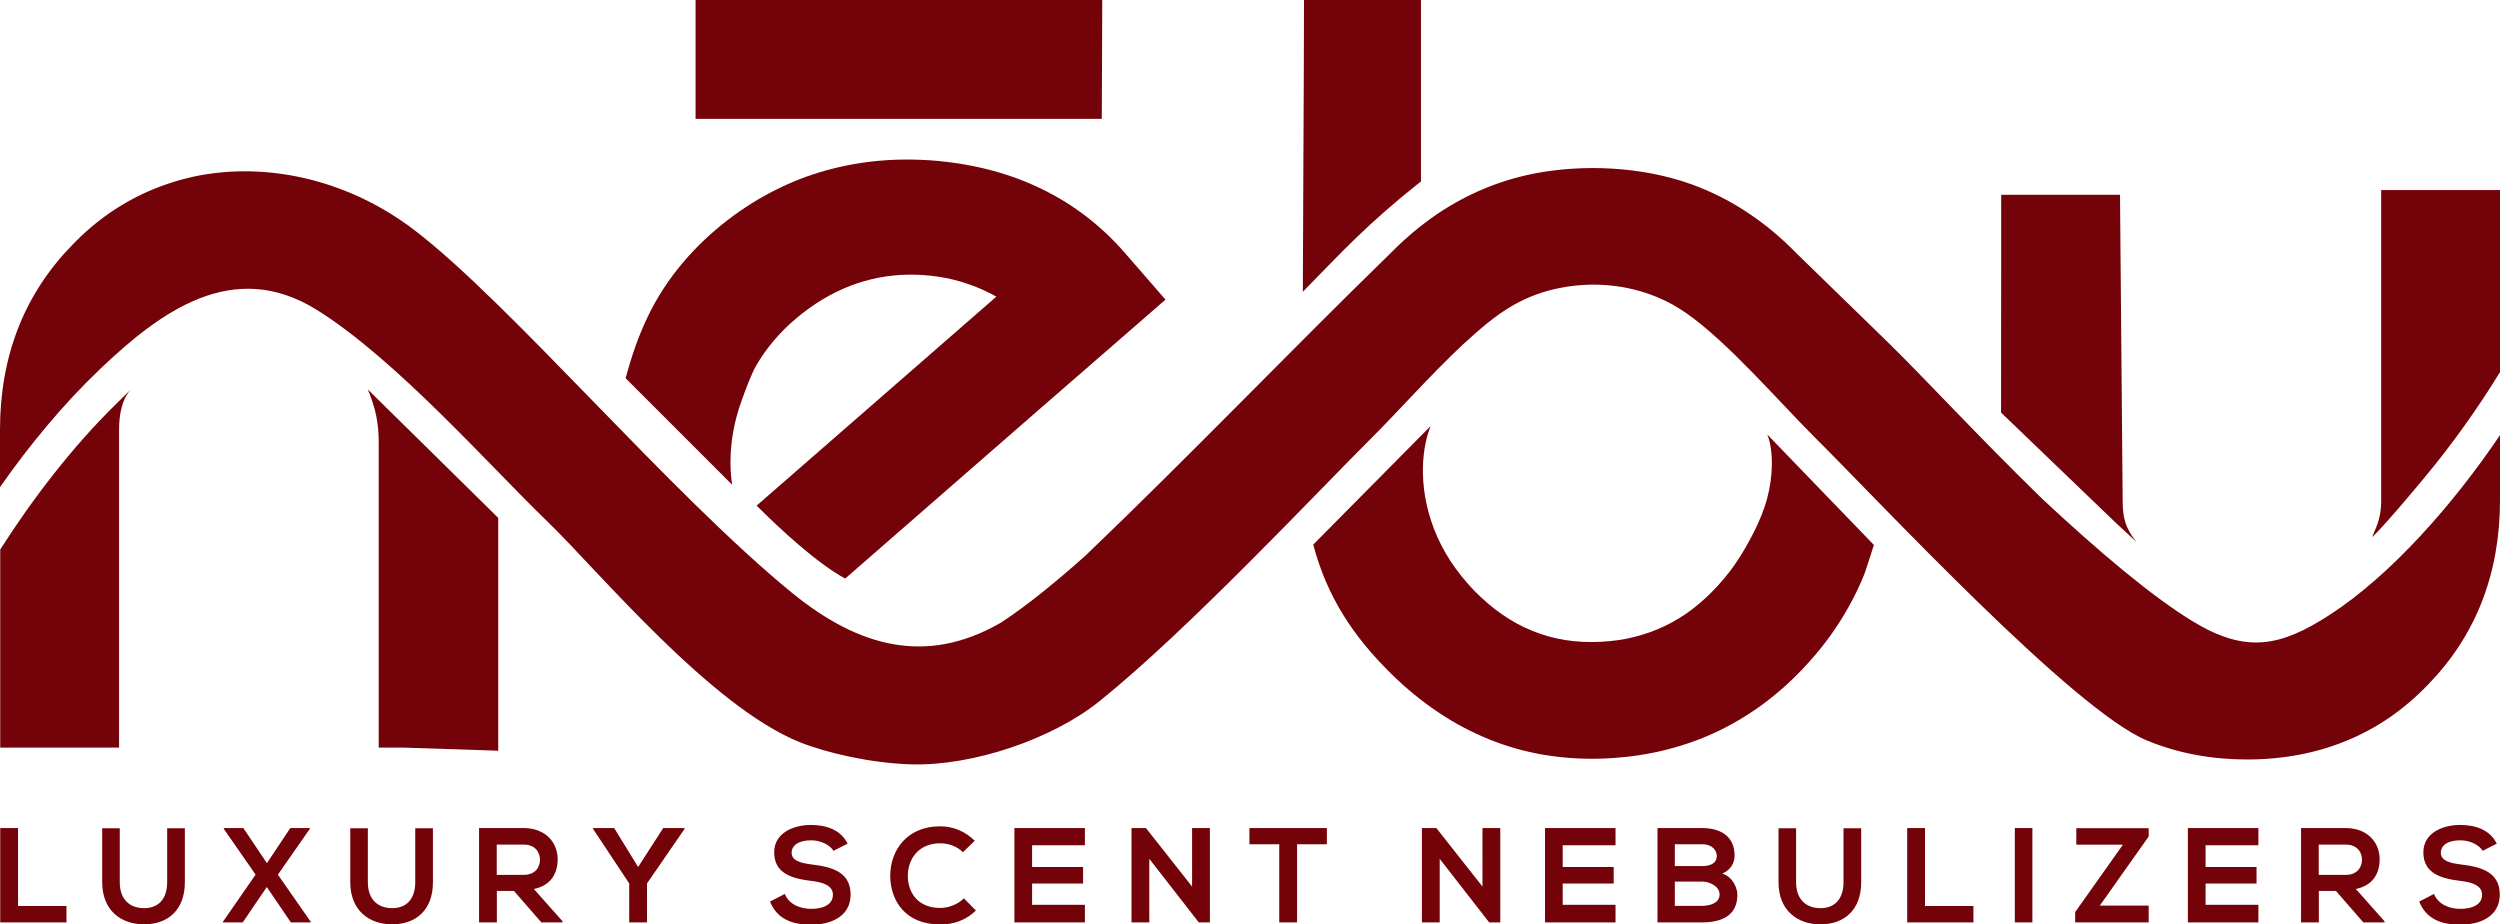 <svg xml:space="preserve" style="enable-background:new 0 0 216.26 79.96;" viewBox="0 0 216.26 79.96" y="0px" x="0px" xmlns:xlink="http://www.w3.org/1999/xlink" xmlns="http://www.w3.org/2000/svg" id="Layer_1" version="1.1">
<style type="text/css">
	.st0{fill-rule:evenodd;clip-rule:evenodd;fill:#740209;}
	.st1{fill:#740209;}
</style>
<g>
	<path d="M112.7,25.24c3.48-3.55,5.6-5.89,10.22-9.55V0H112.8v0.49C112.79,8.78,112.72,16.95,112.7,25.24L112.7,25.24z" class="st0"></path>
	<path d="M123.76,36.85L113.6,47.11c1.19,4.49,3.43,7.91,6.73,11.16c1.29,1.27,2.64,2.38,4.06,3.33
		c1.41,0.95,2.89,1.73,4.41,2.35c1.53,0.62,3.13,1.07,4.77,1.35c1.64,0.27,3.34,0.38,5.09,0.32c1.7-0.07,3.34-0.27,4.92-0.63
		c1.57-0.36,3.09-0.86,4.54-1.51c1.44-0.65,2.82-1.45,4.14-2.39c1.3-0.94,2.54-2.02,3.7-3.25c1.17-1.23,2.2-2.53,3.08-3.89
		c0.88-1.36,1.62-2.77,2.22-4.25c0.13-0.32,0.73-2.23,0.84-2.56l-9.22-9.55c0.58,1.47,0.47,3.7,0,5.47
		c-0.53,2.01-1.66,3.97-2.39,5.14c-0.53,0.84-1.15,1.65-1.87,2.44c-0.71,0.78-1.46,1.47-2.22,2.05c-0.77,0.59-1.58,1.08-2.42,1.48
		c-0.85,0.4-1.73,0.71-2.65,0.94s-1.89,0.36-2.91,0.41c-1.06,0.05-2.08,0-3.06-0.16s-1.91-0.42-2.81-0.79
		c-0.9-0.36-1.77-0.84-2.61-1.42c-0.84-0.58-1.65-1.28-2.43-2.07c-0.78-0.82-1.46-1.67-2.04-2.55c-0.57-0.88-1.04-1.8-1.41-2.74
		C122.53,41.81,123.1,38.44,123.76,36.85L123.76,36.85z" class="st0"></path>
	<polygon points="60.17,10.28 95.31,10.28 95.35,0 60.17,0" class="st0"></polygon>
	<path d="M0.02,71.63v8.16h5.73v-1.42H1.56v-6.74H0.02L0.02,71.63z M14.46,71.65v4.67c0,1.4-0.72,2.24-1.99,2.24
		s-2.11-0.78-2.11-2.24v-4.67H8.84v4.67c0,2.46,1.66,3.64,3.62,3.64c2.05,0,3.53-1.23,3.53-3.64v-4.67H14.46L14.46,71.65z
		 M23.09,74.67l-2.04-3.04h-1.69v0.07l2.75,3.96l-2.83,4.08v0.05H21l2.08-3.06l2.08,3.06h1.72v-0.05l-2.84-4.08l2.76-3.96v-0.07
		h-1.69L23.09,74.67L23.09,74.67z M35.92,71.65v4.67c0,1.4-0.72,2.24-1.99,2.24s-2.11-0.78-2.11-2.24v-4.67H30.3v4.67
		c0,2.46,1.66,3.64,3.62,3.64c2.05,0,3.53-1.23,3.53-3.64v-4.67H35.92L35.92,71.65z M48.65,79.68l-2.47-2.78
		c1.55-0.31,2.06-1.44,2.06-2.57c0-1.42-1.01-2.69-2.93-2.7c-1.29,0.01-2.58,0-3.87,0v8.16h1.54v-2.72h1.48l2.37,2.72h1.83
		L48.65,79.68L48.65,79.68z M45.31,73.06c0.97,0,1.4,0.65,1.4,1.31s-0.42,1.31-1.4,1.31h-2.34v-2.62H45.31L45.31,73.06z
		 M53.13,71.63H51.3v0.07l3.13,4.72v3.37h1.54v-3.37l3.25-4.72v-0.07h-1.85L55.2,75L53.13,71.63L53.13,71.63z M73.32,72.98
		c-0.62-1.26-1.93-1.62-3.2-1.62c-1.5,0.01-3.15,0.7-3.15,2.37c0,1.83,1.54,2.27,3.2,2.47c1.08,0.12,1.88,0.43,1.88,1.2
		c0,0.89-0.91,1.22-1.87,1.22c-0.99,0-1.93-0.4-2.29-1.29l-1.28,0.66c0.6,1.49,1.88,2,3.55,2c1.82,0,3.42-0.78,3.42-2.6
		c0-1.94-1.58-2.39-3.28-2.6c-0.98-0.12-1.82-0.31-1.82-1.02c0-0.61,0.55-1.08,1.69-1.08c0.89,0,1.65,0.44,1.93,0.91L73.32,72.98
		L73.32,72.98z M83.38,77.71c-0.54,0.54-1.34,0.83-2.05,0.83c-2.01,0-2.79-1.41-2.8-2.76c-0.01-1.36,0.84-2.83,2.8-2.83
		c0.71,0,1.43,0.24,1.97,0.77l1.02-0.99c-0.84-0.83-1.88-1.25-2.99-1.25c-2.95,0-4.33,2.17-4.32,4.29s1.29,4.2,4.32,4.2
		c1.18,0,2.26-0.38,3.09-1.21L83.38,77.71L83.38,77.71z M93.85,78.27h-4.57v-1.84h4.41V75h-4.41v-1.88h4.57v-1.49h-6.1
		c0,2.72,0,5.45,0,8.16h6.1V78.27L93.85,78.27z M103.12,76.69l-3.99-5.06h-1.25v8.16h1.54v-5.5l4.28,5.5l0,0h0.96v-8.16h-1.54
		L103.12,76.69L103.12,76.69z M110.66,79.79h1.54v-6.76h2.58v-1.4c-2.36,0-4.35,0-6.7,0v1.4h2.58V79.79L110.66,79.79z M128.24,76.69
		l-3.99-5.06H123v8.16h1.54v-5.5l4.28,5.5l0,0h0.96v-8.16h-1.54L128.24,76.69L128.24,76.69z M139.75,78.27h-4.57v-1.84h4.41V75
		h-4.41v-1.88h4.57v-1.49h-6.1c0,2.72,0,5.45,0,8.16h6.1V78.27L139.75,78.27z M144.88,76.26h2.35c0.63,0,1.52,0.38,1.52,1.12
		c0,0.77-0.9,0.98-1.52,0.98h-2.35V76.26L144.88,76.26z M144.88,73.03h2.35c0.98,0,1.28,0.63,1.28,1.01c0,0.47-0.31,0.88-1.28,0.88
		h-2.35V73.03L144.88,73.03z M147.24,71.63c-1.29,0-2.58,0-3.86,0v8.16c1.29,0,2.57,0,3.86,0c1.69,0,3.05-0.58,3.05-2.4
		c0-0.51-0.35-1.52-1.3-1.82c0.76-0.34,1.06-0.95,1.06-1.58C150.04,72.35,148.84,71.63,147.24,71.63L147.24,71.63z M159.47,71.65
		v4.67c0,1.4-0.72,2.24-1.99,2.24s-2.11-0.78-2.11-2.24v-4.67h-1.52v4.67c0,2.46,1.66,3.64,3.62,3.64c2.05,0,3.53-1.23,3.53-3.64
		v-4.67H159.47L159.47,71.65z M164.98,71.63v8.16h5.73v-1.42h-4.19v-6.74H164.98L164.98,71.63z M175.81,79.79v-8.16h-1.52v8.16
		H175.81L175.81,79.79z M179.61,73.07h4.03l-4.13,5.83v0.89h6.36v-1.45h-4.23l4.23-5.98v-0.72h-6.26V73.07L179.61,73.07z
		 M195.36,78.27h-4.57v-1.84h4.41V75h-4.41v-1.88h4.57v-1.49h-6.1c0,2.72,0,5.45,0,8.16h6.1V78.27L195.36,78.27z M206.26,79.68
		l-2.47-2.78c1.55-0.31,2.06-1.44,2.06-2.57c0-1.42-1.01-2.69-2.93-2.7c-1.29,0.01-2.58,0-3.87,0v8.16h1.54v-2.72h1.48l2.37,2.72
		h1.83L206.26,79.68L206.26,79.68z M202.92,73.06c0.97,0,1.4,0.65,1.4,1.31s-0.42,1.31-1.4,1.31h-2.34v-2.62H202.92L202.92,73.06z
		 M215.98,72.98c-0.62-1.26-1.93-1.62-3.2-1.62c-1.5,0.01-3.15,0.7-3.15,2.37c0,1.83,1.54,2.27,3.2,2.47
		c1.08,0.12,1.88,0.43,1.88,1.2c0,0.89-0.91,1.22-1.87,1.22c-0.99,0-1.93-0.4-2.29-1.29l-1.28,0.66c0.6,1.49,1.88,2,3.55,2
		c1.82,0,3.42-0.78,3.42-2.6c0-1.94-1.58-2.39-3.28-2.6c-0.98-0.12-1.82-0.31-1.82-1.02c0-0.61,0.55-1.08,1.69-1.08
		c0.89,0,1.65,0.44,1.93,0.91L215.98,72.98L215.98,72.98z" class="st1"></path>
	<path d="M32.54,35.94c0.15,0.73,0.22,1.5,0.22,2.3v26.43h2.12l8.22,0.27V44.8L31.82,33.69
		C32.13,34.46,32.39,35.18,32.54,35.94L32.54,35.94z" class="st0"></path>
	<path d="M184.8,46.87c-0.92-1.16-1.17-2.03-1.18-3.45l-0.23-26.57h-10.28v6.31c0,4.41-0.01,8.11-0.01,12.53
		c3.4,3.26,6.65,6.39,9.96,9.57C183.25,45.45,184.61,46.68,184.8,46.87L184.8,46.87z" class="st0"></path>
	<path d="M205.21,46.47c0.22-0.7,0.77-1.46,0.77-3.1v-2.72V16.44h2.12h8.16v13.79v1.96c-1.87,3.06-4.15,6.27-6.62,9.23
		C208.41,42.89,206.55,45.13,205.21,46.47L205.21,46.47z" class="st0"></path>
	<path d="M198.73,54.73l0.03-0.01l0.03-0.01l0,0l0,0l-0.03,0.01L198.73,54.73c-1.6,0.72-3.16,1.13-4.63,1.13
		C195.57,55.86,197.13,55.45,198.73,54.73L198.73,54.73z" class="st0"></path>
	<path d="M11.37,33.64c-0.85,0.85-1.07,2.34-1.07,3.5v27.53H8.18H0.02V47.54c2.78-4.38,6.31-8.97,10.04-12.61
		L11.37,33.64L11.37,33.64z" class="st0"></path>
	<path d="M86.57,53.87c2.28-1.48,4.85-3.6,7.32-5.8c8.86-8.47,17.58-17.58,26.43-26.2c1.25-1.27,2.57-2.37,3.95-3.32
		c2.77-1.88,5.82-3.11,9.12-3.66c4.44-0.73,9.49-0.35,13.66,1.33c1.51,0.61,2.97,1.38,4.36,2.33c1.39,0.94,2.71,2.05,3.95,3.32
		l7.94,7.73c3,2.92,8.05,8.39,13.38,13.57c4.76,4.44,9.41,8.4,13.02,10.59c4.61,2.8,7.59,2.18,11.87-0.6
		c5.24-3.4,10.65-9.53,14.69-15.52v5.63c0,1.58-0.13,3.1-0.39,4.56c-0.26,1.46-0.65,2.86-1.17,4.2c-0.52,1.34-1.18,2.62-1.96,3.82
		s-1.69,2.33-2.72,3.39c-1.02,1.06-2.12,2-3.29,2.81c-1.17,0.8-2.41,1.48-3.73,2.02c-1.31,0.54-2.69,0.95-4.13,1.22
		c-1.43,0.27-2.94,0.41-4.49,0.41c-2.96,0-5.88-0.5-8.63-1.63c-6.38-2.62-22.91-20.42-28.8-26.27c-3.03-3.02-7.48-8.2-11.05-10.69
		c-0.39-0.27-0.8-0.53-1.21-0.76c-0.42-0.23-0.84-0.44-1.28-0.62c-2.62-1.11-5.61-1.38-8.41-0.83c-1.42,0.27-2.76,0.75-4.02,1.46
		c-1.68,0.94-3,2.15-4.41,3.42c-2.78,2.6-5.68,5.87-7.85,8.03c-4.65,4.62-15.96,16.71-23.64,22.87c-4.08,3.27-10.96,5.6-16.28,5.44
		c-3.44-0.1-7.27-0.98-9.6-1.91c-7.79-3.12-17.54-14.95-21.88-19.13c-4.9-4.72-13.08-14.03-19.94-18.29
		c-7.21-4.47-13.48,0.13-18.75,5.16C5.51,34.92,2.52,38.53,0,42.14v-4.97c0-1.58,0.13-3.1,0.39-4.56c0.26-1.46,0.65-2.86,1.17-4.2
		c0.52-1.34,1.18-2.62,1.96-3.82c0.78-1.2,1.69-2.33,2.72-3.39c1.02-1.06,2.12-2,3.29-2.81c1.17-0.8,2.41-1.48,3.73-2.02
		c1.31-0.54,2.69-0.95,4.13-1.22c6.35-1.13,13.09,0.67,18.41,4.72c8.28,6.3,22.14,22.79,32.77,31.46
		C74.23,55.92,80.09,57.61,86.57,53.87L86.57,53.87z" class="st0"></path>
	<path d="M54.12,32.72c1.02-3.83,2.42-7.03,5.01-10.07c1.12-1.31,2.4-2.53,3.86-3.65c1.31-1,2.67-1.85,4.08-2.56
		c1.41-0.71,2.87-1.28,4.39-1.7c1.51-0.42,3.07-0.7,4.68-0.84s3.28-0.13,4.99,0.02c3.37,0.32,6.4,1.15,9.09,2.48
		c2.7,1.33,5.06,3.15,7.08,5.47l3.52,4.05l-10.71,9.31l-17,14.82c-2.48-1.36-5.58-4.24-7.66-6.31l20.74-18.08
		c-0.31-0.17-0.62-0.33-0.94-0.48c-0.5-0.24-1.02-0.45-1.56-0.63c-0.81-0.28-1.64-0.48-2.49-0.61s-1.72-0.19-2.6-0.18
		c-1.76,0.02-3.45,0.35-5.06,0.97s-3.16,1.55-4.63,2.78c-0.72,0.6-1.37,1.25-1.95,1.93c-0.59,0.69-1.1,1.41-1.54,2.17
		s-1.01,2.31-1.3,3.14c-0.3,0.84-0.54,1.72-0.7,2.63c-0.16,0.89-0.23,1.77-0.23,2.64c0,0.64,0.05,1.28,0.14,1.91L54.12,32.72
		L54.12,32.72z" class="st1"></path>
</g>
</svg>
